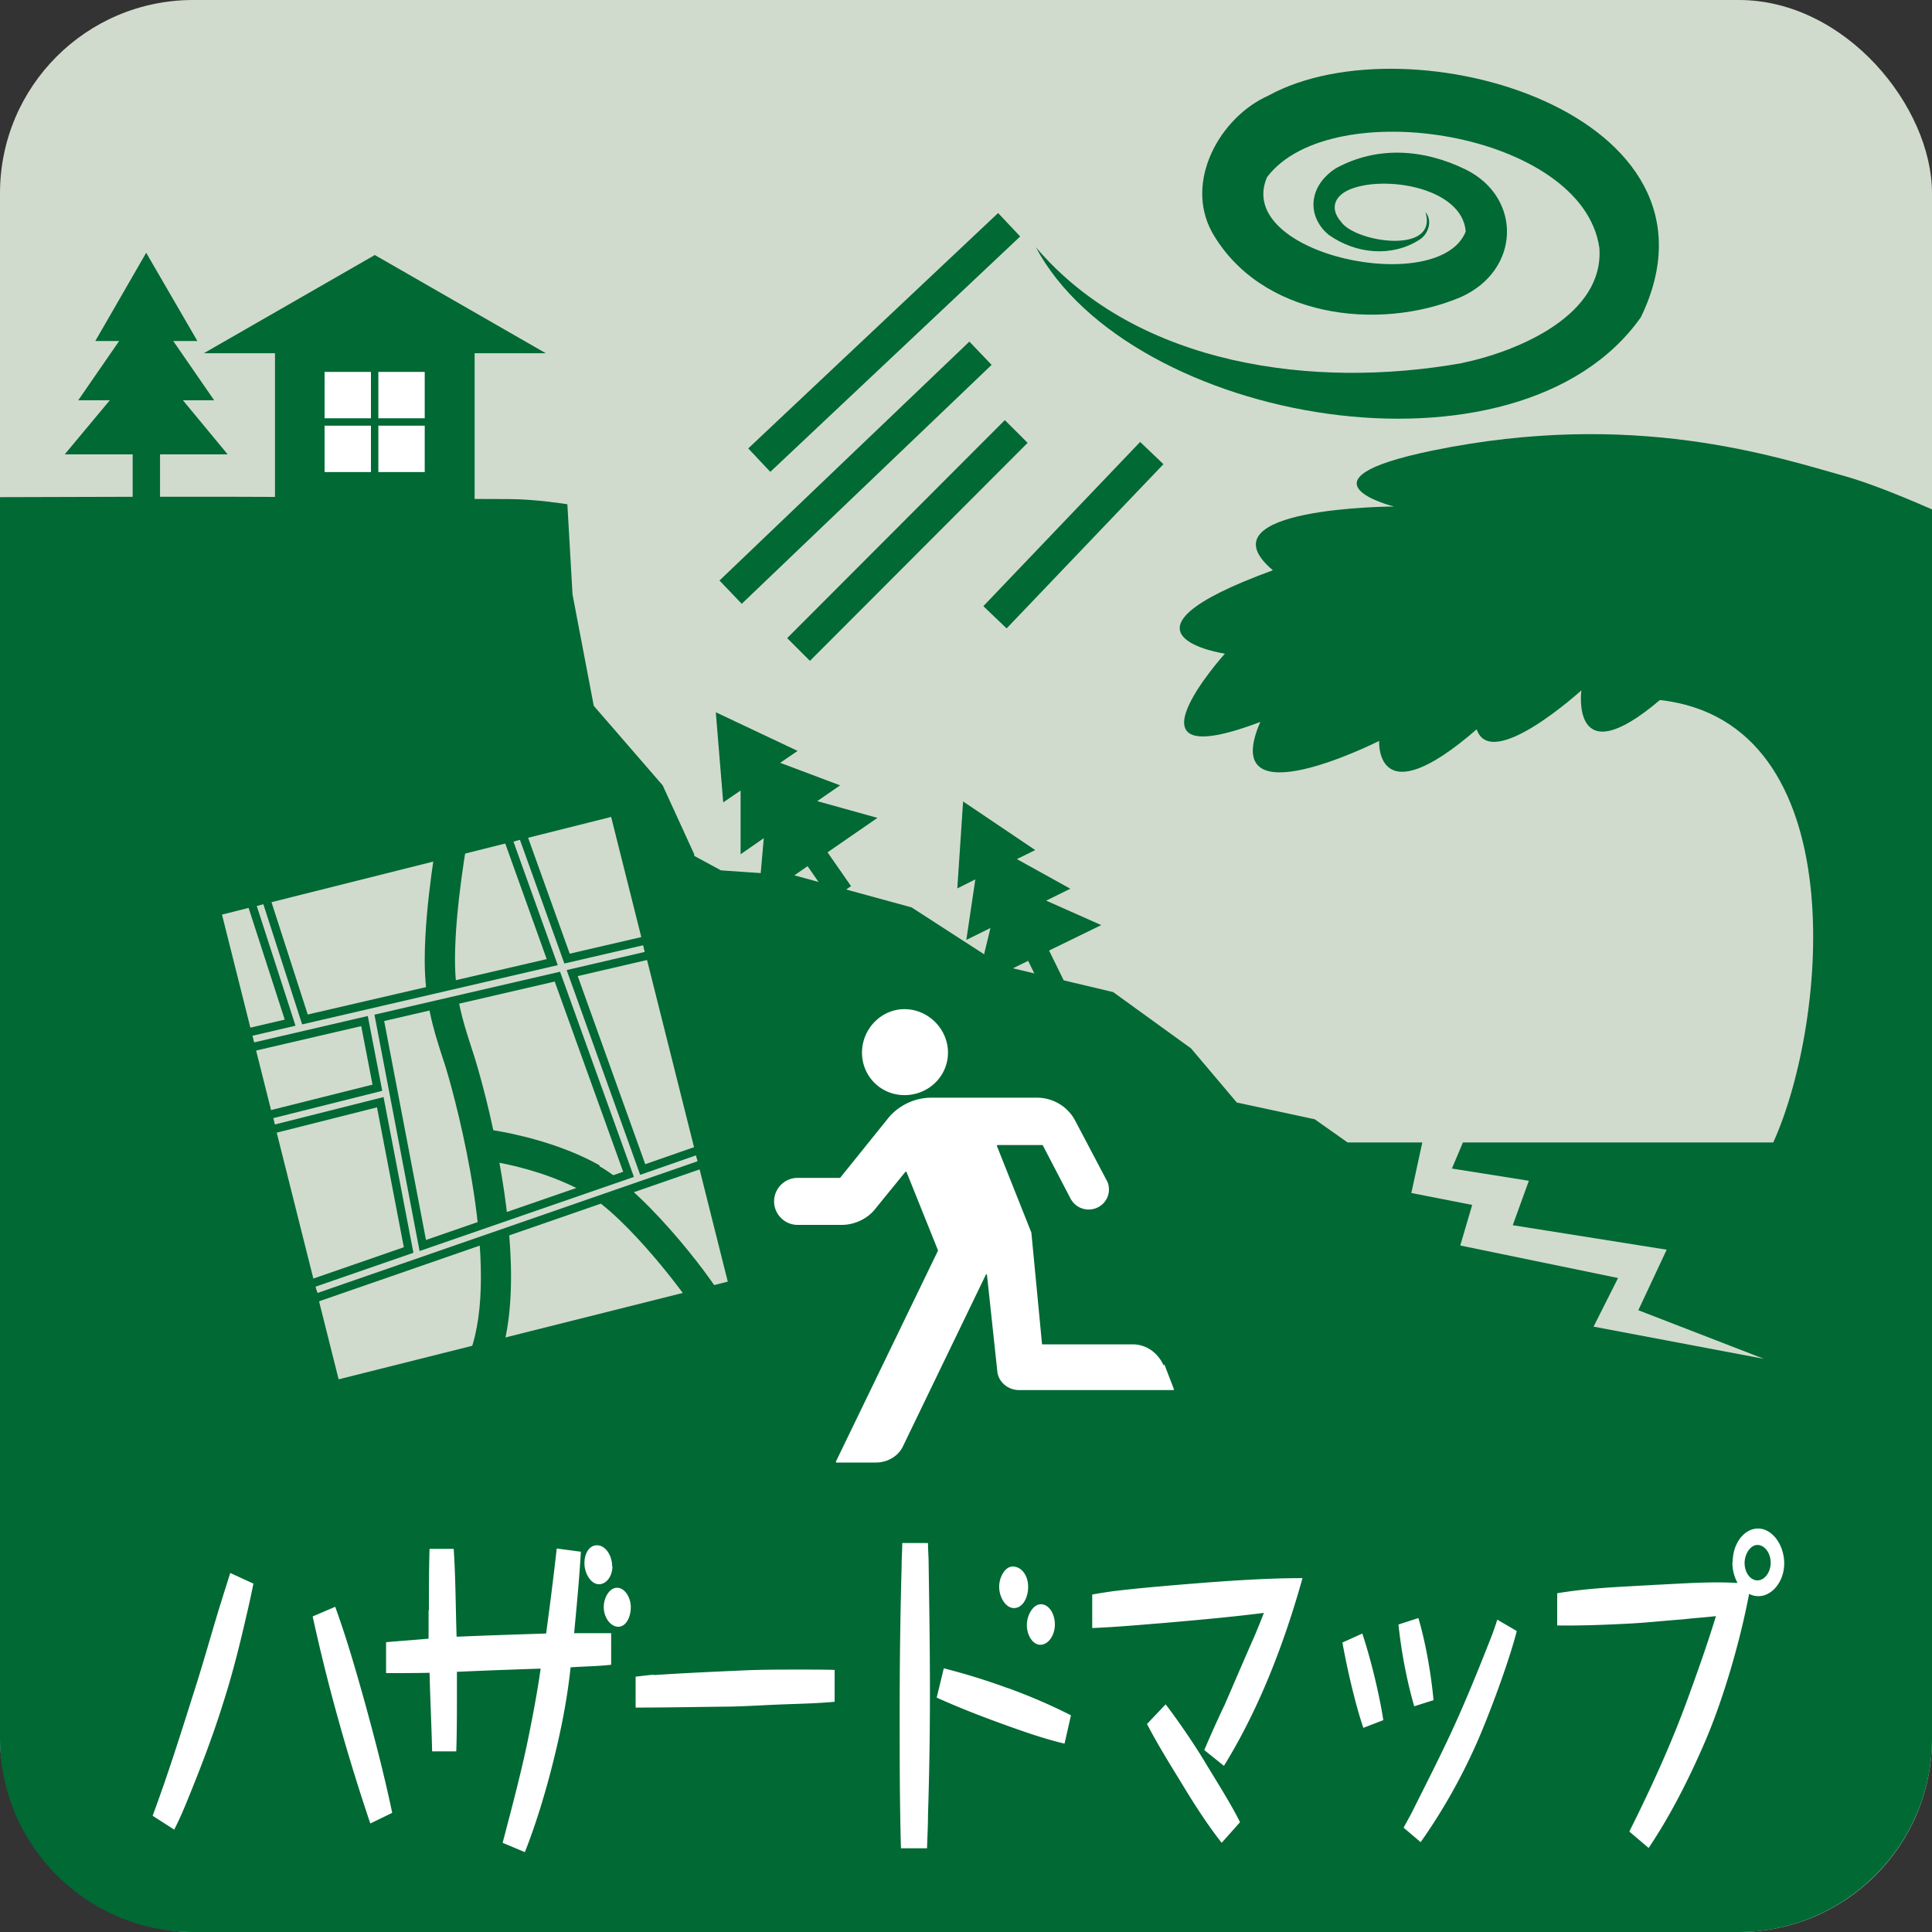 <svg xmlns="http://www.w3.org/2000/svg" id="b" viewBox="0 0 60 60"><rect x="0" y="0" width="60" height="60" fill="#333333" stroke="none"/><defs><clipPath id="e"><path d="M8.39 26.53h12.72v15.14H8.39z" style="fill:none" transform="rotate(-14.09 14.762 34.11)"/></clipPath><style>.h{fill:none;stroke:#006934;stroke-miterlimit:10}.j{fill:#fff}.k{fill:#006934}.l{fill:#d1dbcd}</style></defs><g id="c"><g id="d"><rect width="60" height="60" class="l" rx="6" ry="6"/><path d="M0 15.43V54c0 3.3 2.7 6 6 6h48c3.3 0 6-2.7 6-6V15.82c-1.07-.47-2-.83-2.66-1.02-2.22-.62-6.6-2.09-12.84-.81-4.49.92-1.21 1.74-1.21 1.74s-6.08.02-3.76 1.98c-5.48 2-1.49 2.59-1.49 2.59s-3.48 3.86 1.1 2.12c-1.36 3.14 3.69.59 3.69.59s-.13 2.38 3.03-.36c.45 1.34 3.25-1.21 3.25-1.21s-.35 2.67 2.44.3c6.07.68 5.21 10.02 3.52 13.74H41.85l-1.02-.72-2.42-.52-1.42-1.68-2.42-1.75-3.46-.82-2.8-1.81-3.62-.99-2.3-.16-.83-.45v-.05l-.98-2.14-2.14-2.47-.66-3.46-.16-2.8s-.99-.16-1.81-.16c-3.52 0-3.03-.11-15.81-.06Z" class="k"/><path d="M32.18 7.69c3.17 3.71 8.69 4.39 13.2 3.59 1.83-.38 4.44-1.52 4.29-3.58-.51-3.6-8.33-4.83-10.32-2.2-1.05 2.41 5.35 3.75 6.17 1.69-.11-1.38-2.57-1.77-3.64-1.29-.45.21-.58.59-.23.99.44.64 3.02 1.03 2.62-.3.22.25.1.67-.18.85-.85.55-1.97.46-2.83-.15-.28-.23-.52-.62-.46-1.08.06-.45.37-.78.68-.98 1.29-.71 2.74-.6 4.03.03 1.76.86 1.73 3.13-.15 3.97-2.57 1.08-6.22.62-7.72-2.02-.87-1.59.26-3.58 1.75-4.24 4.38-2.41 14.62.56 11.57 6.88-3.82 5.42-15.87 3.3-18.79-2.17Z" class="k"/><path d="m31.34 6.98-7.76 7.31M31.56 13.4l-6.76 6.77M35.77 14.07l-4.87 5.1M30.45 10.97l-7.76 7.42" class="h"/><path d="m16.95 10.97-5.31-3.05-5.31 3.05h2.21v5.17h6.2v-5.17h2.21z" class="k"/><path d="M11.75 11.55h1.44v1.44h-1.44v-1.44Zm-.23 1.44v-1.44h-1.44v1.44h1.44Zm.23.23v1.44h1.44v-1.44h-1.44Zm-.23 0h-1.44v1.44h1.44v-1.44Z" class="j"/><path d="m7.07 14.11-1.39-1.68h.97l-1.27-1.84h.75L4.54 7.85l-1.58 2.74h.74l-1.27 1.84h.98l-1.4 1.68h2.11v1.44h.85v-1.44h2.1zM27.25 25.4l-1.87-.52.71-.49-1.86-.7.54-.37-2.54-1.2.23 2.8.54-.37v1.98l.72-.5-.17 1.93 1.53-1.06.73 1.05.62-.43-.73-1.05 1.55-1.07zM34.2 28.73l-1.71-.76.75-.37-1.66-.92.57-.28-2.24-1.51-.18 2.7.56-.28-.28 1.88.75-.37-.44 1.81 1.61-.79.54 1.1.65-.32-.54-1.1 1.62-.79z" class="k"/><path d="m6.736 28.31 12.338-3.097 3.685 14.684-12.337 3.097z" class="l"/><g style="clip-path:url(#e)"><path d="M18.62 36.19c-1.26-.71-2.75-1-3.3-1.09-.16-.75-.33-1.4-.47-1.89-.07-.25-.15-.5-.23-.74-.25-.78-.49-1.52-.49-2.66 0-1.65.4-3.8.4-3.82l-.92-.17c-.02.09-.42 2.26-.42 4 0 1.29.27 2.14.53 2.95.08.23.15.46.22.71.43 1.53 1.72 6.7.45 8.97l.82.46c.94-1.67.72-4.49.3-6.8.63.12 1.72.4 2.64.92 1.36.77 3.32 3.41 3.49 3.77l.89-.3c-.15-.46-2.35-3.4-3.91-4.28Z" class="k"/><path d="m21.68 35.72-1.72.6-2.19-6.1 2.41-.56-.11-.46-2.46.57-1.39-3.87-.44.16 1.37 3.82-7.68 1.78-1.21-3.75-.45.14 1.2 3.71-1.33.31.11.46 3.53-.82.4 2.07-3.39.85.11.45 3.37-.85.88 4.59-3.06 1.06.15.44 12.06-4.18-.15-.44Zm-9.9-4.11 5.53-1.28 2.21 6.14-6.39 2.21-1.35-7.07Z" style="fill:#d1dbcd;stroke-width:.26px;stroke:#006934;stroke-miterlimit:10"/></g><path d="M8.39 26.53h12.72v15.14H8.39z" style="stroke-width:.26px;stroke:#006934;stroke-miterlimit:10;fill:none" transform="rotate(-14.09 14.762 34.11)"/><path d="M26.77 32.69c0-.73.59-1.35 1.32-1.35s1.35.61 1.35 1.35-.61 1.32-1.35 1.32-1.32-.59-1.32-1.32Zm9.37 9.72c-.17-.38-.52-.66-.97-.66h-2.79s-.02 0-.02-.02l-.33-3.45-1.07-2.69s0-.03.02-.03h1.4l.87 1.67c.11.19.27.3.49.33.42.04.76-.31.69-.73a.492.492 0 0 0-.06-.17l-.97-1.84a1.34 1.34 0 0 0-1.2-.73h-3.28c-.52 0-.99.24-1.3.59l-1.53 1.9h-1.32c-.4 0-.73.33-.73.73s.33.73.73.73h1.37c.42 0 .83-.21 1.06-.52l.92-1.13h.03l.98 2.44v.01l-3.17 6.55s0 .03.02.03h1.22c.38 0 .71-.21.85-.52l2.57-5.32s.03-.01.03 0l.32 2.98c.02.35.33.61.68.61h4.79s.02-.01.02-.02l-.3-.78Z" class="j"/><path d="m44.46 34.15-.63 2.9 1.89.37-.37 1.26 4.9 1.01-.76 1.51 5.29 1-3.9-1.51.88-1.88-4.78-.76.5-1.38-2.39-.38 1.01-2.39-1.64.25z" class="l"/><path d="M7.87 49.18c-.06.3-.12.58-.19.88-.22.96-.45 1.9-.75 2.83-.32 1.03-.71 2.04-1.11 3.02-.13.32-.26.62-.41.91l-.67-.43c.45-1.21.85-2.47 1.24-3.71.3-.92.56-1.86.84-2.78l.33-1.05.72.33Zm2.54.72c.35.96.64 1.97.92 2.97.31 1.13.61 2.28.85 3.43l-.68.33c-.7-2.08-1.31-4.23-1.79-6.43l.7-.3Zm2.91.11c0-.64 0-1.28.02-1.91h.75c.06.9.06 1.82.09 2.73.93-.04 1.86-.07 2.78-.1.12-.88.23-1.75.33-2.64l.75.1c-.05.85-.13 1.69-.21 2.53h1.15v.98c-.42.05-.84.05-1.26.08-.12 1.15-.36 2.26-.65 3.36-.22.82-.47 1.62-.77 2.38l-.69-.29c.3-1.15.61-2.3.84-3.47.13-.65.25-1.3.34-1.94-.87.03-1.74.06-2.6.1v.67c0 .6 0 1.2-.02 1.8h-.75c-.02-.81-.06-1.63-.08-2.44-.45.01-.9.01-1.35.01V51c.44-.04.89-.07 1.32-.11v-.88Zm5.7-1.37c0 .3-.18.56-.42.56-.25 0-.45-.34-.45-.65s.15-.56.39-.56c.26 0 .47.31.47.65Zm.15.67c.23 0 .42.3.42.6s-.14.61-.39.61c-.24 0-.45-.29-.45-.61 0-.3.18-.6.41-.6Zm1.15 2.71c.89-.06 1.78-.1 2.67-.14.62-.03 1.24-.03 1.86-.03.35 0 .71 0 1.07.01v.99c-.53.05-1.05.06-1.57.08-.57.02-1.13.06-1.71.07-.96.01-1.93.03-2.9.03v-.96c.19-.02.38-.05.57-.06Zm8.5-4.11c0 .22.02.45.02.67.02 1.33.04 2.65.04 3.97s-.02 2.54-.06 3.81c0 .34-.02.69-.03 1.04h-.81c-.04-1.41-.04-2.83-.04-4.24 0-1.5.02-3.04.06-4.49 0-.26.02-.51.02-.75h.8Zm2.47 4.51c.66.24 1.32.52 1.97.85l-.2.88c-.67-.16-1.32-.39-1.98-.63-.66-.24-1.33-.5-1.99-.8l.22-.91c.66.17 1.32.37 1.97.61Zm.64-3.14c0 .34-.17.66-.44.66-.26 0-.46-.34-.46-.66 0-.3.18-.63.42-.63.27 0 .48.27.48.63Zm.39.54c.26 0 .44.3.44.63s-.2.63-.45.63c-.24 0-.42-.3-.42-.61s.19-.65.44-.65Zm2.21-.4c1-.12 2.02-.2 3.03-.28.96-.07 1.92-.13 2.89-.13-.58 2.08-1.37 4.1-2.44 5.83l-.61-.49c.2-.47.41-.94.63-1.4.31-.71.61-1.42.93-2.14.1-.24.2-.48.29-.72-1.02.13-2.05.22-3.07.31-.75.06-1.51.13-2.26.16v-1.04c.21-.04.41-.07.62-.1Zm2.89 5.3c.33.55.81 1.3 1.09 1.87l-.57.64c-.44-.56-.84-1.18-1.22-1.81-.38-.62-.76-1.23-1.1-1.88l.58-.61c.37.48.89 1.24 1.22 1.79Zm4.89-3.98c.25.74.53 1.89.65 2.68l-.62.24c-.25-.73-.51-1.86-.65-2.65l.62-.28Zm1.74-.49c.23.79.39 1.71.47 2.55l-.6.19c-.23-.79-.4-1.69-.49-2.54l.62-.2Zm3.05.42c-.24.94-.85 2.58-1.23 3.44a17.9 17.9 0 0 1-1.75 3.1l-.53-.45c.1-.19.22-.39.32-.6.43-.86.87-1.72 1.27-2.6.39-.86.75-1.75 1.1-2.64.08-.2.15-.4.22-.62l.6.35Zm6.71-2.16c0-.57.35-1.04.79-1.04s.81.51.81 1.08-.38 1.02-.8 1.02c-.1 0-.19-.02-.29-.07-.29 1.53-.83 3.37-1.43 4.73-.49 1.12-1.04 2.19-1.69 3.16l-.6-.51c.69-1.38 1.34-2.8 1.87-4.28.29-.8.57-1.59.82-2.41-.34.04-.68.06-1.02.1-.55.04-1.09.1-1.64.13-.76.04-1.52.07-2.27.06v-1c1-.17 2.02-.2 3.02-.26.86-.04 1.72-.11 2.58-.06-.1-.19-.16-.4-.16-.64Zm.37.03c0 .3.18.54.4.54s.41-.25.41-.55-.19-.55-.41-.55-.4.28-.4.56Z" class="j"/></g></g></svg>